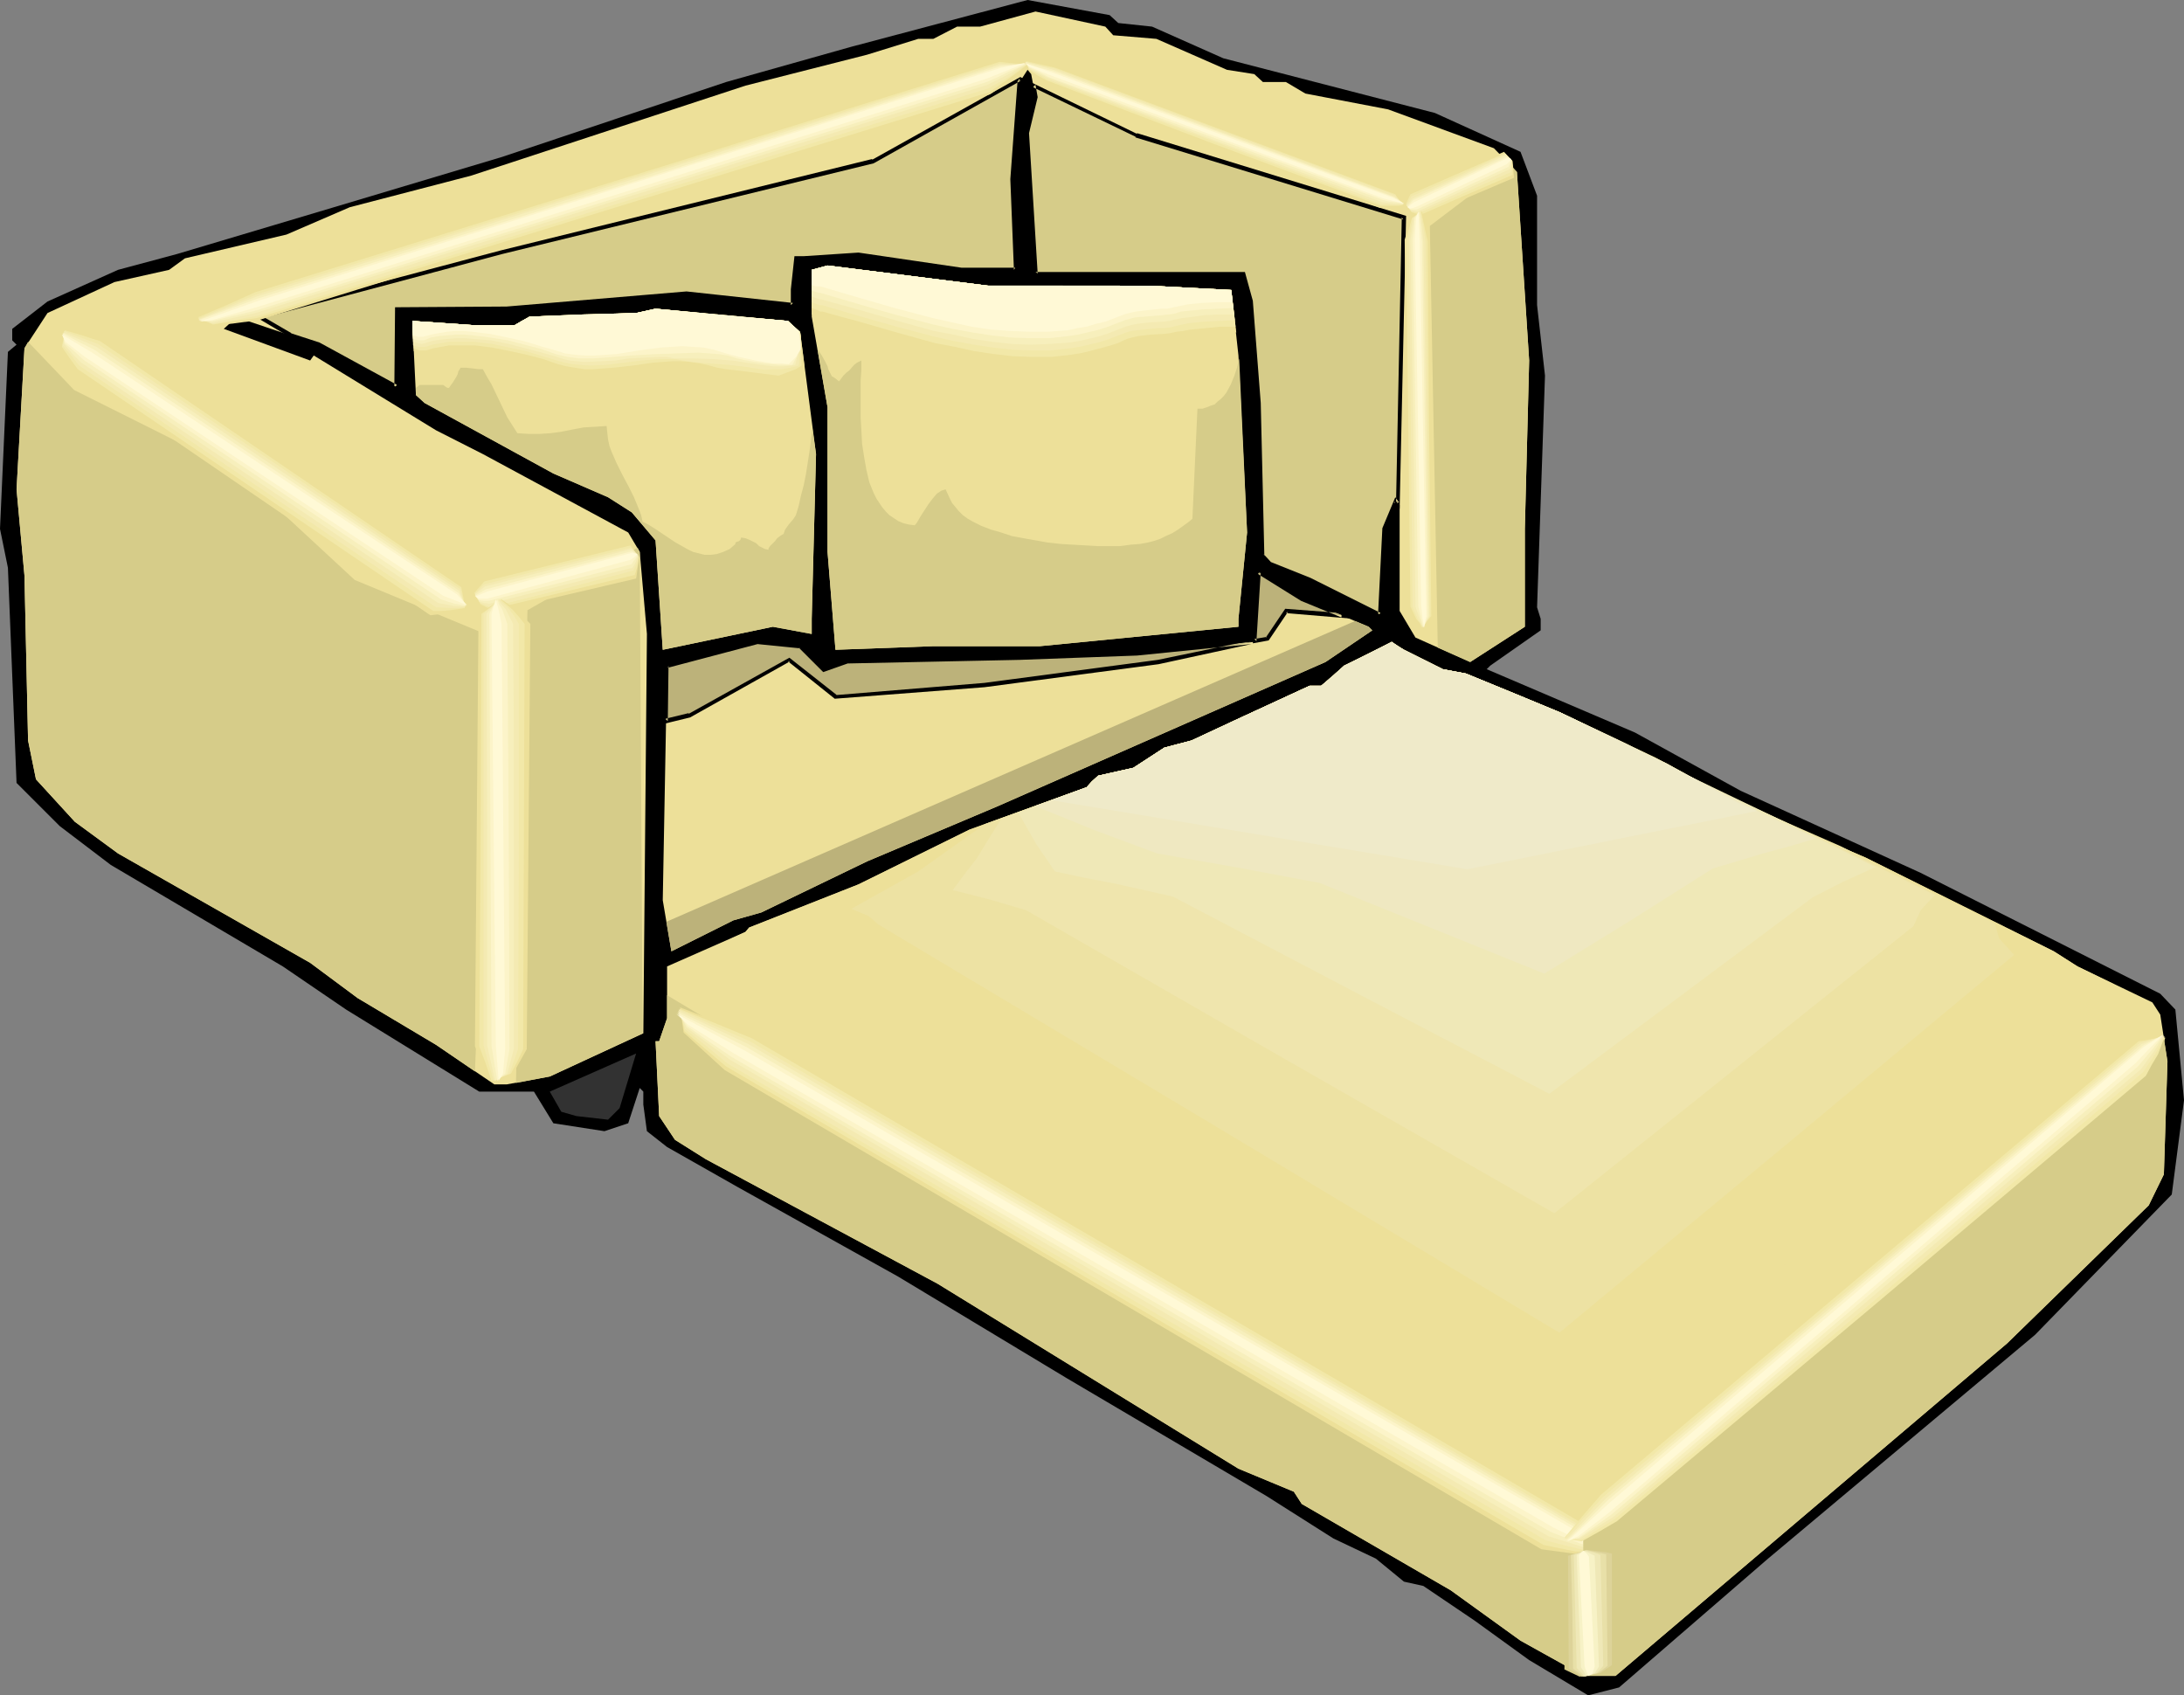 <?xml version="1.0" encoding="UTF-8" standalone="no"?>
<svg
   version="1.0"
   width="129.766mm"
   height="100.719mm"
   id="svg99"
   sodipodi:docname="Sofa Bed.wmf"
   xmlns:inkscape="http://www.inkscape.org/namespaces/inkscape"
   xmlns:sodipodi="http://sodipodi.sourceforge.net/DTD/sodipodi-0.dtd"
   xmlns="http://www.w3.org/2000/svg"
   xmlns:svg="http://www.w3.org/2000/svg">
  <rect width="100%" height="100%" fill="#808080" stroke="none"/>
  <sodipodi:namedview
     id="namedview99"
     pagecolor="#ffffff"
     bordercolor="#000000"
     borderopacity="0.25"
     inkscape:showpageshadow="2"
     inkscape:pageopacity="0.0"
     inkscape:pagecheckerboard="0"
     inkscape:deskcolor="#d1d1d1"
     inkscape:document-units="mm" />
  <defs
     id="defs1">
    <pattern
       id="WMFhbasepattern"
       patternUnits="userSpaceOnUse"
       width="6"
       height="6"
       x="0"
       y="0" />
  </defs>
  <path
     style="fill:#000000;fill-opacity:1;fill-rule:evenodd;stroke:none"
     d="m 251.126,5.17 7.595,0.808 15.998,7.109 47.51,12.28 19.23,8.725 3.717,9.856 v 24.559 l 1.778,15.834 -1.778,52.027 0.808,2.585 v 2.585 l -11.312,7.917 -0.808,0.808 33.29,14.219 23.755,13.088 40.4,18.42 53.813,27.145 3.394,3.555 1.939,20.358 -2.747,21.166 -30.704,31.507 -59.954,50.25 -33.451,28.922 -6.949,1.777 -13.251,-7.917 -12.282,-8.887 -11.474,-7.756 -4.363,-0.969 -6.302,-5.17 -9.534,-4.524 -15.029,-9.533 -44.925,-26.498 -37.814,-22.782 -36.198,-20.197 -15.675,-8.887 -4.525,-3.555 -0.808,-5.978 v -2.908 l -0.808,-0.808 -2.586,7.917 -5.333,1.777 -11.474,-1.777 -4.363,-7.109 H 107.625 L 77.73,226.689 63.509,216.995 24.886,194.213 13.413,185.488 3.717,175.793 1.778,127.482 0,118.757 1.778,79.01 3.717,77.394 2.747,76.425 V 73.84 L 10.666,67.7 26.502,60.591 39.754,57.036 74.982,46.534 112.797,35.223 163.054,18.42 191.173,10.502 230.765,0 249.187,3.393 Z"
     id="path1" />
  <path
     style="fill:#ede099;fill-opacity:1;fill-rule:evenodd;stroke:none"
     d="m 249.995,7.917 9.696,0.808 15.837,6.948 6.141,0.969 1.939,1.777 h 5.171 l 4.363,2.585 18.584,3.555 23.755,8.725 5.171,5.332 2.747,42.333 -0.97,37.809 v 21.974 l -12.282,7.917 -12.282,-5.494 -3.555,-5.978 v -23.751 l -0.97,-0.969 -2.586,6.301 -0.808,19.227 -15.837,-7.917 -8.888,-3.393 -1.616,-1.939 -0.97,-34.254 -1.778,-22.782 -1.616,-6.301 h -46.702 l -1.778,-31.507 1.778,-8.079 -0.97,-5.17 -0.808,-0.969 -1.778,2.747 -1.778,21.813 0.808,20.358 h -12.282 l -22.947,-3.555 -12.12,0.969 h -1.778 l -0.808,7.109 v 3.393 l -23.917,-2.585 -40.4,3.393 H 89.041 V 86.927 L 71.427,77.394 55.59,72.062 h -3.394 l -1.939,1.777 19.392,7.109 0.808,-1.131 27.472,16.804 10.504,5.332 32.643,17.612 2.586,4.363 1.616,18.42 -0.808,89.674 -21.008,9.694 -9.696,1.777 h -2.747 l -13.09,-8.887 -17.614,-10.502 -10.666,-7.917 -43.147,-24.559 -9.696,-7.109 -8.726,-9.533 -1.778,-8.725 -0.808,-37.001 -1.778,-19.389 1.778,-31.669 5.171,-7.917 15.029,-6.948 12.282,-2.747 3.555,-2.585 22.786,-5.332 14.221,-6.14 27.31,-7.109 61.57,-20.197 27.31,-6.948 11.474,-3.555 h 3.394 l 5.333,-2.747 h 5.171 l 12.443,-3.393 15.675,3.393 z"
     id="path2" />
  <path
     style="fill:#ede099;fill-opacity:1;fill-rule:evenodd;stroke:none"
     d="m 257.913,64.145 18.584,0.969 1.616,14.703 1.939,39.747 -1.939,19.389 v 1.777 l -44.602,4.363 h -23.917 l -21.978,0.808 -1.778,-21.974 V 91.451 l -3.555,-20.358 V 60.591 l 3.555,-0.969 36.037,4.524 z"
     id="path3" />
  <path
     style="fill:#ede099;fill-opacity:1;fill-rule:evenodd;stroke:none"
     d="m 179.699,74.648 3.555,27.306 -0.97,37.001 v 3.393 l -8.726,-1.616 -24.725,5.17 -1.616,-24.559 -5.333,-6.301 -5.333,-3.393 -12.282,-5.332 -28.926,-15.834 -1.939,-1.777 -0.808,-16.642 14.059,0.969 h 8.888 l 3.394,-1.939 23.917,-0.808 4.363,-0.969 29.734,2.747 z"
     id="path4" />
  <path
     style="fill:#ede099;fill-opacity:1;fill-rule:evenodd;stroke:none"
     d="m 307.363,140.732 0.808,0.808 -10.504,7.109 -73.851,32.477 -29.088,12.28 -23.755,11.472 -6.302,1.777 -13.898,6.948 -1.939,-11.472 0.97,-52.673 20.2,-5.332 9.696,0.969 5.171,5.17 5.494,-1.616 38.622,-0.969 26.341,-0.808 26.341,-2.747 0.97,-15.673 9.696,5.978 z"
     id="path5" />
  <path
     style="fill:#ede099;fill-opacity:1;fill-rule:evenodd;stroke:none"
     d="m 324.008,150.265 5.171,0.969 21.17,8.725 23.917,11.472 15.837,8.725 28.926,12.441 42.178,21.005 5.333,3.393 16.806,8.079 1.778,2.747 1.616,10.502 -0.808,25.367 -3.394,6.948 -31.835,31.022 -87.91,74.648 h -7.11 l -14.221,-7.917 -15.675,-11.31 -33.451,-19.389 -1.778,-2.747 -12.443,-5.17 -67.549,-41.525 -52.035,-27.952 -6.949,-4.363 -3.555,-5.332 -0.808,-16.804 h 0.808 l 1.778,-5.17 v -11.633 l 17.614,-7.756 0.808,-0.969 24.563,-9.694 24.886,-12.28 26.341,-9.533 2.586,-2.585 7.918,-1.777 6.949,-4.524 6.141,-1.616 9.696,-4.524 16.806,-7.756 h 2.586 l 5.171,-4.524 10.666,-5.332 2.747,1.777 z"
     id="path6" />
  <path
     style="fill:#323232;fill-opacity:1;fill-rule:evenodd;stroke:none"
     d="m 136.552,251.41 -7.11,-0.808 -3.394,-0.969 -2.586,-4.524 19.392,-8.563 -3.717,12.28 z"
     id="path7" />
  <path
     style="fill:#d6cc89;fill-opacity:1;fill-rule:evenodd;stroke:none"
     d="M 106.656,240.585 97.929,234.607 80.315,224.104 69.65,216.187 26.502,191.628 16.806,184.518 8.08,174.985 6.302,166.26 5.494,129.26 3.717,109.871 5.494,78.202 6.302,76.748 16.645,87.574 53.49,105.993 l 26.179,24.236 28.118,11.633 0.97,22.297 v 26.014 z"
     id="path8" />
  <path
     style="fill:#d6cc89;fill-opacity:1;fill-rule:evenodd;stroke:none"
     d="m 143.177,122.958 0.485,0.969 v 0.323 l 0.646,107.77 -20.846,9.694 -7.595,1.454 2.586,-106.155 z"
     id="path9" />
  <path
     style="fill:#d6cc89;fill-opacity:1;fill-rule:evenodd;stroke:none"
     d="m 229.31,17.935 -0.323,0.485 -1.778,21.813 0.808,20.358 h -12.282 l -22.947,-3.555 -12.12,0.969 h -1.778 l -0.808,7.109 v 3.393 l -23.917,-2.585 -40.4,3.393 H 89.041 V 86.927 L 71.427,77.394 65.286,75.132 58.176,71.093 112.635,56.551 196.021,36.193 228.987,17.773 Z m 84.517,95.168 -0.485,-0.646 -2.586,6.301 -0.808,19.227 -15.837,-7.917 -8.888,-3.393 -1.616,-1.939 -0.97,-34.254 -1.778,-22.782 -1.616,-6.301 h -46.702 l -1.778,-31.507 1.778,-8.079 -0.485,-2.585 23.109,11.149 60.115,18.42 z"
     id="path10" />
  <path
     style="fill:#000000;fill-opacity:1;fill-rule:evenodd;stroke:none"
     d="m 228.987,18.258 v -0.646 l -0.485,0.646 -1.616,21.974 v 0 l 0.808,20.358 0.323,-0.485 h -12.282 0.162 L 192.789,56.713 180.507,57.521 h 0.162 -2.262 l -0.808,7.432 v 3.555 l 0.485,-0.485 -23.917,-2.585 -40.4,3.393 v 0 L 88.718,68.992 88.557,86.927 89.203,86.442 71.75,76.91 65.286,74.809 h 0.162 l -6.949,-4.039 -0.162,0.808 54.459,-14.542 83.386,-20.358 33.128,-18.581 h -0.485 l 0.162,0.162 0.97,-0.485 -0.808,-0.485 -33.29,18.581 v -0.162 l -83.386,20.52 -55.429,14.703 7.918,4.686 6.464,2.1 h -0.162 l 18.261,9.856 V 69.316 l -0.485,0.485 h 24.725 v 0 l 40.562,-3.555 h -0.162 l 24.24,2.747 v -3.878 0 l 0.97,-7.109 -0.485,0.485 h 1.778 v 0 l 12.282,-0.969 h -0.162 l 22.947,3.555 v 0 h 12.766 l -0.808,-20.843 v 0.162 l 1.778,-21.974 -0.162,0.323 0.646,-0.969 z"
     id="path11" />
  <path
     style="fill:#000000;fill-opacity:1;fill-rule:evenodd;stroke:none"
     d="m 313.504,113.102 0.646,-0.323 -0.808,-1.131 -2.909,6.948 -0.97,19.389 0.646,-0.323 -15.837,-7.917 v 0 l -8.888,-3.555 0.162,0.162 -1.778,-1.939 0.162,0.323 -0.808,-34.254 v 0 l -1.778,-22.944 -1.778,-6.463 h -47.026 l 0.485,0.323 -1.939,-31.507 v 0 l 1.939,-8.079 -0.485,-2.747 -0.646,0.485 23.109,11.149 v 0.162 l 60.115,18.42 -0.323,-0.485 -1.293,64.307 0.808,1.131 1.454,-65.761 -60.438,-18.581 v 0.162 l -23.917,-11.633 0.646,3.555 v -0.162 l -1.778,7.917 1.778,32.153 h 47.187 l -0.485,-0.323 1.778,6.301 V 67.7 l 1.616,22.944 v -0.162 l 0.97,34.415 1.778,2.1 9.05,3.555 v 0 l 16.322,8.079 0.97,-19.874 v 0.162 l 2.586,-6.301 -0.808,0.162 1.293,1.454 z"
     id="path12" />
  <path
     style="fill:#d6cc89;fill-opacity:1;fill-rule:evenodd;stroke:none"
     d="m 339.198,37.001 1.454,1.616 2.747,42.333 -0.97,37.809 v 21.974 l -12.282,7.917 -7.272,-3.231 -1.778,-94.683 z"
     id="path13" />
  <path
     style="fill:#ede099;fill-opacity:1;fill-rule:evenodd;stroke:none"
     d="m 363.6,342.215 -8.242,4.039 -4.363,-1.131 8.242,-10.018 120.715,-101.631 6.302,-0.485 -1.293,4.201 -2.424,5.009 z"
     id="path14" />
  <path
     style="fill:#ede099;fill-opacity:1;fill-rule:evenodd;stroke:none"
     d="M 58.014,71.901 47.995,73.193 44.278,71.093 57.206,65.115 224.462,13.572 l 6.302,1.131 -3.555,3.07 -4.848,3.393 z"
     id="path15" />
  <path
     style="fill:#f2e8a8;fill-opacity:1;fill-rule:evenodd;stroke:none"
     d="m 57.691,71.416 -4.848,0.646 -5.01,0.808 -3.394,-1.616 6.464,-2.747 6.464,-2.908 83.709,-25.852 83.386,-25.852 6.141,0.646 -1.778,1.454 -1.778,1.293 -4.848,3.393 -82.254,25.367 z"
     id="path16" />
  <path
     style="fill:#f4eab2;fill-opacity:1;fill-rule:evenodd;stroke:none"
     d="m 57.691,70.931 -9.858,1.777 -3.394,-1.131 6.626,-2.747 6.626,-2.747 166.933,-51.865 5.979,0.323 -1.778,1.131 -1.778,1.293 -5.171,2.908 z"
     id="path17" />
  <path
     style="fill:#f7efbc;fill-opacity:1;fill-rule:evenodd;stroke:none"
     d="M 57.368,70.285 47.672,72.385 46.218,72.062 44.602,71.739 57.691,66.569 224.624,14.542 h 3.07 l 2.909,-0.162 -1.939,0.969 -1.778,1.131 -2.586,1.293 -2.586,1.293 z"
     id="path18" />
  <path
     style="fill:#fcf4c9;fill-opacity:1;fill-rule:evenodd;stroke:none"
     d="m 57.206,69.8 -4.848,1.131 -4.686,1.131 h -1.454 l -1.616,-0.162 6.626,-2.424 6.626,-2.424 83.547,-26.014 83.386,-26.175 5.818,-0.646 -1.939,0.969 -1.939,0.808 -2.586,1.293 -2.586,1.131 -82.093,25.69 z"
     id="path19" />
  <path
     style="fill:#fff9d6;fill-opacity:1;fill-rule:evenodd;stroke:none"
     d="m 57.045,69.154 -9.534,2.747 -2.747,0.323 13.251,-4.686 166.933,-52.35 5.494,-1.131 -3.878,1.616 -5.333,2.1 z"
     id="path20" />
  <path
     style="fill:#ede099;fill-opacity:1;fill-rule:evenodd;stroke:none"
     d="m 319.16,48.796 -1.939,-0.969 -1.454,-2.262 0.808,-2.262 21.17,-9.21 1.939,2.1 0.162,1.777 0.162,1.939 z"
     id="path21" />
  <path
     style="fill:#f2e8a8;fill-opacity:1;fill-rule:evenodd;stroke:none"
     d="m 318.836,48.311 -0.808,-0.323 -0.97,-0.323 -1.293,-1.939 0.97,-2.1 21.17,-9.21 1.616,1.616 0.162,1.616 v 1.616 l -10.504,4.524 z"
     id="path22" />
  <path
     style="fill:#f4eab2;fill-opacity:1;fill-rule:evenodd;stroke:none"
     d="m 318.675,47.826 -0.808,-0.162 -0.97,-0.162 -1.131,-1.454 0.646,-0.969 0.485,-0.969 10.666,-4.686 10.504,-4.847 1.454,1.454 v 1.131 l -0.162,0.808 v 0.646 z"
     id="path23" />
  <path
     style="fill:#f7efbc;fill-opacity:1;fill-rule:evenodd;stroke:none"
     d="m 318.352,47.503 -1.454,-0.323 -0.485,-0.485 -0.485,-0.485 1.293,-1.616 10.504,-4.847 10.342,-4.847 0.646,0.485 0.646,0.485 v 0.969 l -0.162,0.646 -0.162,0.485 z"
     id="path24" />
  <path
     style="fill:#fcf4c9;fill-opacity:1;fill-rule:evenodd;stroke:none"
     d="m 318.19,47.018 h -1.454 l -0.323,-0.323 -0.323,-0.323 1.293,-1.454 21.008,-9.694 0.97,0.485 -0.162,0.808 -0.485,0.969 z"
     id="path25" />
  <path
     style="fill:#fff9d6;fill-opacity:1;fill-rule:evenodd;stroke:none"
     d="m 317.867,46.534 -1.293,0.323 -0.485,-0.323 1.454,-1.131 20.846,-9.856 0.97,0.162 -0.323,0.485 -0.646,0.646 z"
     id="path26" />
  <path
     style="fill:#ede099;fill-opacity:1;fill-rule:evenodd;stroke:none"
     d="m 315.443,53.804 1.454,-4.847 2.424,-1.454 1.778,6.786 0.646,84.019 -2.424,2.585 -1.616,-1.939 -1.616,-2.747 z"
     id="path27" />
  <path
     style="fill:#f2e8a8;fill-opacity:1;fill-rule:evenodd;stroke:none"
     d="m 315.766,53.804 1.293,-4.847 2.101,-1.454 1.454,6.786 0.323,42.009 0.485,42.009 -2.101,2.585 -0.485,-0.969 -0.808,-0.969 -1.293,-2.747 -0.485,-41.202 z"
     id="path28" />
  <path
     style="fill:#f4eab2;fill-opacity:1;fill-rule:evenodd;stroke:none"
     d="m 316.412,53.804 0.808,-4.847 1.778,-1.454 0.646,3.393 0.485,3.393 0.485,42.009 0.485,42.009 -1.616,2.585 -0.485,-0.969 -0.646,-0.969 -1.131,-2.747 z"
     id="path29" />
  <path
     style="fill:#f7efbc;fill-opacity:1;fill-rule:evenodd;stroke:none"
     d="m 316.736,53.804 0.808,-4.847 0.646,-0.808 0.646,-0.646 0.485,3.393 0.323,3.393 0.646,42.009 0.646,42.009 -0.646,1.293 -0.646,1.293 -0.485,-0.969 -0.323,-0.969 -0.97,-2.747 -0.485,-41.202 z"
     id="path30" />
  <path
     style="fill:#fcf4c9;fill-opacity:1;fill-rule:evenodd;stroke:none"
     d="m 317.22,53.643 0.323,-2.424 0.162,-2.262 0.97,-1.454 0.646,6.786 0.646,42.009 0.646,42.009 -0.97,2.585 -0.485,-1.939 -0.646,-2.747 z"
     id="path31" />
  <path
     style="fill:#fff9d6;fill-opacity:1;fill-rule:evenodd;stroke:none"
     d="m 317.705,53.643 0.323,-4.847 0.485,-1.293 0.323,6.786 1.454,84.019 -0.485,2.585 -0.323,-1.939 -0.323,-2.747 z"
     id="path32" />
  <path
     style="fill:#ede099;fill-opacity:1;fill-rule:evenodd;stroke:none"
     d="m 234.966,18.42 -3.878,-2.585 -0.646,-2.262 6.464,1.293 76.437,28.599 1.778,2.585 -2.262,0.485 -2.909,0.162 z"
     id="path33" />
  <path
     style="fill:#f2e8a8;fill-opacity:1;fill-rule:evenodd;stroke:none"
     d="m 235.128,18.096 -2.101,-1.131 -1.939,-1.293 -0.646,-1.939 6.464,1.454 38.138,14.219 38.299,14.219 0.808,1.293 0.97,1.131 -0.97,0.162 h -1.131 -2.909 L 272.619,32.315 Z"
     id="path34" />
  <path
     style="fill:#f4eab2;fill-opacity:1;fill-rule:evenodd;stroke:none"
     d="m 235.128,17.773 -1.939,-1.131 -2.101,-1.131 -0.323,-0.808 -0.485,-0.808 3.232,0.808 3.232,0.646 38.138,14.219 38.299,14.219 1.939,2.1 -2.101,0.162 -1.293,-0.162 h -1.454 L 272.78,31.83 Z"
     id="path35" />
  <path
     style="fill:#f7efbc;fill-opacity:1;fill-rule:evenodd;stroke:none"
     d="m 235.289,17.45 -4.202,-2.1 -0.808,-1.454 6.302,1.777 38.299,14.219 38.138,14.219 2.262,1.777 -2.101,-0.162 -2.747,-0.323 -37.653,-13.895 z"
     id="path36" />
  <path
     style="fill:#fcf4c9;fill-opacity:1;fill-rule:evenodd;stroke:none"
     d="m 235.451,17.288 -2.101,-1.131 -2.101,-0.969 -0.97,-0.969 3.07,0.969 3.232,0.808 38.138,14.057 38.299,14.219 1.131,0.646 1.131,0.808 -1.939,-0.323 -1.454,-0.162 -1.293,-0.323 z"
     id="path37" />
  <path
     style="fill:#fff9d6;fill-opacity:1;fill-rule:evenodd;stroke:none"
     d="m 235.613,16.804 -4.363,-1.777 -0.97,-0.808 6.141,2.1 76.437,28.114 2.424,1.293 -1.939,-0.485 -2.586,-0.646 z"
     id="path38" />
  <path
     style="fill:#ede099;fill-opacity:1;fill-rule:evenodd;stroke:none"
     d="m 16.806,83.534 -3.07,-5.332 0.97,-4.363 8.08,2.1 81.123,55.582 0.323,5.332 -3.394,0.808 -4.202,0.485 z"
     id="path39" />
  <path
     style="fill:#f2e8a8;fill-opacity:1;fill-rule:evenodd;stroke:none"
     d="m 17.453,82.888 -1.778,-2.424 -1.778,-2.585 0.323,-1.777 0.323,-1.939 3.878,1.131 1.939,0.646 2.101,0.646 81.123,55.259 0.485,2.424 0.323,2.262 -3.232,0.485 -1.939,0.162 H 97.283 L 57.368,110.032 Z"
     id="path40" />
  <path
     style="fill:#f4eab2;fill-opacity:1;fill-rule:evenodd;stroke:none"
     d="m 17.776,82.08 -1.778,-2.262 -1.939,-2.262 0.323,-1.616 v -1.616 l 3.717,1.454 3.878,1.454 40.723,27.468 40.723,27.629 0.97,4.039 -1.454,0.162 h -1.454 l -3.555,-0.162 -40.077,-27.145 z"
     id="path41" />
  <path
     style="fill:#f7efbc;fill-opacity:1;fill-rule:evenodd;stroke:none"
     d="m 18.261,81.434 -1.939,-1.939 -1.939,-2.262 -0.162,-2.585 3.717,1.616 3.717,1.616 81.446,54.774 1.454,3.555 -2.747,-0.162 -1.616,-0.323 -1.778,-0.323 z"
     id="path42" />
  <path
     style="fill:#fcf4c9;fill-opacity:1;fill-rule:evenodd;stroke:none"
     d="m 18.746,80.787 -2.101,-1.939 -2.101,-1.777 -0.485,-2.262 3.555,1.939 3.555,1.777 81.77,54.612 1.778,2.908 -2.586,-0.485 -1.616,-0.485 -1.454,-0.485 -40.238,-26.983 z"
     id="path43" />
  <path
     style="fill:#fff9d6;fill-opacity:1;fill-rule:evenodd;stroke:none"
     d="m 19.069,80.141 -4.363,-3.393 -0.808,-1.616 6.787,4.039 81.931,54.289 2.262,2.424 -2.424,-0.969 -2.909,-1.131 z"
     id="path44" />
  <path
     style="fill:#ede099;fill-opacity:1;fill-rule:evenodd;stroke:none"
     d="m 110.373,137.5 -2.424,-1.616 -1.616,-3.07 2.262,-2.908 32.805,-7.756 2.101,3.07 -0.323,2.424 -0.323,2.262 z"
     id="path45" />
  <path
     style="fill:#f2e8a8;fill-opacity:1;fill-rule:evenodd;stroke:none"
     d="m 110.211,136.854 -1.293,-0.646 -0.97,-0.485 -0.808,-1.454 -0.646,-1.131 1.131,-1.293 1.131,-1.293 32.805,-8.079 0.97,1.293 0.97,1.293 -0.162,0.969 -0.162,0.969 -0.323,1.131 -0.162,0.485 -0.162,0.485 z"
     id="path46" />
  <path
     style="fill:#f4eab2;fill-opacity:1;fill-rule:evenodd;stroke:none"
     d="m 110.049,136.369 -1.131,-0.485 -1.131,-0.485 -1.131,-2.1 1.131,-1.131 0.97,-0.969 16.483,-4.201 16.483,-4.039 0.808,0.969 0.808,0.969 -0.323,1.616 -0.808,1.616 -15.998,4.201 z"
     id="path47" />
  <path
     style="fill:#f7efbc;fill-opacity:1;fill-rule:evenodd;stroke:none"
     d="m 109.888,135.561 -1.131,-0.162 -1.131,-0.323 -0.97,-1.616 2.262,-1.777 32.966,-8.402 1.454,1.454 -0.323,0.646 -0.162,0.646 -0.323,0.646 -0.485,0.808 z"
     id="path48" />
  <path
     style="fill:#fcf4c9;fill-opacity:1;fill-rule:evenodd;stroke:none"
     d="m 109.726,134.915 h -1.131 l -0.97,-0.162 -0.485,-0.485 -0.485,-0.485 2.424,-1.454 32.805,-8.563 1.293,0.808 -0.485,0.969 -0.485,0.485 -0.323,0.646 -16.16,4.201 z"
     id="path49" />
  <path
     style="fill:#fff9d6;fill-opacity:1;fill-rule:evenodd;stroke:none"
     d="m 109.403,134.43 h -1.939 l -0.646,-0.485 2.586,-1.131 32.643,-8.725 1.131,0.323 -0.646,0.646 -0.97,0.646 z"
     id="path50" />
  <path
     style="fill:#ede099;fill-opacity:1;fill-rule:evenodd;stroke:none"
     d="m 118.291,235.576 -3.07,5.494 -5.171,1.616 -3.394,-7.756 0.808,-97.106 5.171,-3.232 3.232,2.262 3.232,3.231 z"
     id="path51" />
  <path
     style="fill:#f2e8a8;fill-opacity:1;fill-rule:evenodd;stroke:none"
     d="m 117.483,235.576 -1.293,2.747 -1.454,2.747 -4.363,1.616 -1.293,-3.878 -1.454,-3.878 0.323,-48.472 0.162,-48.634 4.363,-3.232 2.586,2.262 1.454,1.616 1.293,1.616 -0.162,47.665 z"
     id="path52" />
  <path
     style="fill:#f4eab2;fill-opacity:1;fill-rule:evenodd;stroke:none"
     d="m 116.352,235.576 -1.939,5.494 -1.939,0.808 -1.616,0.808 -1.131,-3.878 -1.131,-4.039 v -96.945 l 3.555,-3.232 2.262,2.262 1.131,1.616 0.97,1.616 v 47.665 z"
     id="path53" />
  <path
     style="fill:#f7efbc;fill-opacity:1;fill-rule:evenodd;stroke:none"
     d="m 115.382,235.576 -1.454,5.494 -2.747,1.616 -1.778,-7.917 v -48.472 l -0.162,-48.472 2.586,-3.232 0.97,1.293 0.808,0.969 1.616,3.231 0.162,23.913 v 23.751 z"
     id="path54" />
  <path
     style="fill:#fcf4c9;fill-opacity:1;fill-rule:evenodd;stroke:none"
     d="m 114.413,235.576 -0.97,5.494 -0.97,0.808 -0.808,0.808 -0.646,-3.878 -0.646,-4.039 -0.485,-96.945 0.808,-1.616 0.97,-1.616 0.485,1.293 0.646,0.969 1.131,3.231 0.323,47.826 z"
     id="path55" />
  <path
     style="fill:#fff9d6;fill-opacity:1;fill-rule:evenodd;stroke:none"
     d="m 113.443,235.576 -0.485,5.494 -0.97,1.616 -0.646,-7.917 -0.97,-96.945 0.97,-3.232 0.646,2.424 0.646,3.07 z"
     id="path56" />
  <path
     style="fill:#ede099;fill-opacity:1;fill-rule:evenodd;stroke:none"
     d="m 324.008,150.265 5.171,0.969 21.17,8.725 23.917,11.472 15.837,8.725 28.926,12.441 42.178,21.005 5.333,3.393 8.242,4.039 L 351.318,326.058 164.347,210.693 l 3.07,-1.454 0.808,-0.969 24.563,-9.694 24.886,-12.28 26.341,-9.533 2.586,-2.585 7.918,-1.777 6.949,-4.524 6.141,-1.616 9.696,-4.524 16.806,-7.756 h 2.586 l 5.171,-4.524 10.666,-5.332 2.747,1.777 z"
     id="path57" />
  <path
     style="fill:#ede2a3;fill-opacity:1;fill-rule:evenodd;stroke:none"
     d="m 324.008,150.265 2.586,0.485 2.586,0.485 10.666,4.363 10.504,4.363 21.493,10.179 15.029,8.24 26.502,11.633 17.291,8.725 17.291,8.563 0.97,3.393 3.394,3.716 -51.066,42.494 -51.066,42.333 -76.437,-45.887 -76.437,-45.726 -2.262,-1.939 -3.878,-1.616 15.029,-8.402 15.029,-10.664 22.786,-8.24 1.131,-1.293 1.454,-1.293 7.918,-1.777 6.949,-4.524 3.07,-0.808 3.07,-0.808 9.696,-4.524 16.806,-7.756 h 2.586 l 2.747,-2.262 2.424,-2.262 5.333,-2.585 5.333,-2.747 1.293,0.969 1.454,0.808 z"
     id="path58" />
  <path
     style="fill:#efe5ad;fill-opacity:1;fill-rule:evenodd;stroke:none"
     d="m 324.008,150.265 2.586,0.485 2.586,0.485 10.666,4.363 10.504,4.363 19.069,9.21 7.11,3.716 7.11,3.716 5.979,2.747 5.979,2.747 11.797,5.494 27.149,13.411 -1.616,1.616 -1.616,1.777 -1.616,3.555 -40.4,32.315 -40.238,32.153 -59.307,-33.931 -59.307,-34.092 -7.595,-2.262 -4.363,-1.131 -4.525,-1.131 2.747,-3.716 2.747,-3.555 2.747,-4.524 2.747,-4.363 19.069,-6.948 1.131,-1.293 1.454,-1.293 7.918,-1.777 6.949,-4.524 3.07,-0.808 3.07,-0.808 9.696,-4.524 16.806,-7.756 h 2.586 l 2.747,-2.262 2.424,-2.262 5.333,-2.585 5.333,-2.747 1.293,0.969 1.454,0.808 z"
     id="path59" />
  <path
     style="fill:#efe8b7;fill-opacity:1;fill-rule:evenodd;stroke:none"
     d="m 324.008,150.265 2.586,0.485 2.586,0.485 10.666,4.363 10.504,4.363 16.645,8.079 6.787,3.393 6.787,3.393 21.17,10.179 9.696,4.847 9.696,4.847 -7.434,3.393 -6.626,3.393 -59.146,44.11 -42.339,-22.136 -42.178,-22.136 -12.928,-2.908 -3.394,-0.646 -3.394,-0.646 -6.787,-1.454 -4.202,-6.14 -4.04,-7.109 15.352,-5.655 1.131,-1.293 1.454,-1.293 7.918,-1.777 6.949,-4.524 3.07,-0.808 3.07,-0.808 9.696,-4.524 16.806,-7.756 h 2.586 l 2.747,-2.262 2.424,-2.262 5.333,-2.585 5.333,-2.747 1.293,0.969 1.454,0.808 z"
     id="path60" />
  <path
     style="fill:#efe8c1;fill-opacity:1;fill-rule:evenodd;stroke:none"
     d="m 324.008,150.265 2.586,0.485 2.586,0.485 10.666,4.363 10.504,4.363 14.382,6.786 12.605,6.463 9.211,4.686 9.373,4.847 5.979,2.747 5.979,2.747 -5.979,1.777 -5.979,1.616 -11.312,3.393 -18.907,11.957 -18.907,11.633 -50.419,-20.358 -18.099,-3.393 -18.422,-3.231 -13.898,-5.17 -13.574,-5.494 11.635,-4.201 1.131,-1.293 1.454,-1.293 7.918,-1.777 6.949,-4.524 3.07,-0.808 3.07,-0.808 9.696,-4.524 16.806,-7.756 h 2.586 l 2.747,-2.262 2.424,-2.262 5.333,-2.585 5.333,-2.747 1.293,0.969 1.454,0.808 z"
     id="path61" />
  <path
     style="fill:#efeac9;fill-opacity:1;fill-rule:evenodd;stroke:none"
     d="m 324.008,150.265 5.171,0.969 21.17,8.725 23.917,11.472 15.837,8.725 4.525,1.939 -65.125,13.088 -93.405,-15.511 7.918,-2.908 2.586,-2.585 7.918,-1.777 6.949,-4.524 6.141,-1.616 9.696,-4.524 16.806,-7.756 h 2.586 l 5.171,-4.524 10.666,-5.332 2.747,1.777 z"
     id="path62" />
  <path
     style="fill:#bcb27a;fill-opacity:1;fill-rule:evenodd;stroke:none"
     d="m 307.363,140.732 0.808,0.808 -10.504,7.109 -73.851,32.477 -29.088,12.28 -23.755,11.472 -6.302,1.777 -13.898,6.948 -1.131,-6.625 154.651,-67.538 z"
     id="path63" />
  <path
     style="fill:#bcb27a;fill-opacity:1;fill-rule:evenodd;stroke:none"
     d="m 281.668,143.963 0.97,-15.511 9.696,5.978 9.05,3.716 -12.605,-0.969 -4.202,6.301 z m -132.189,17.935 0.323,-12.441 20.2,-5.332 9.696,0.969 5.171,5.17 5.494,-1.616 38.622,-0.969 26.341,-0.808 25.694,-2.747 -20.846,4.524 -39.107,5.17 -33.451,2.585 -10.342,-8.24 -22.462,12.441 z"
     id="path64" />
  <path
     style="fill:#000000;fill-opacity:1;fill-rule:evenodd;stroke:none"
     d="m 281.668,143.478 0.485,0.485 0.97,-15.511 -0.808,0.323 9.858,6.14 9.05,3.716 0.162,-0.969 -12.766,-0.969 -4.363,6.463 0.323,-0.162 -2.909,0.485 -0.323,0.969 3.555,-0.646 4.363,-6.463 -0.485,0.323 15.352,1.293 -11.635,-4.847 v 0 l -10.181,-6.463 -0.97,16.804 z"
     id="path65" />
  <path
     style="fill:#000000;fill-opacity:1;fill-rule:evenodd;stroke:none"
     d="m 149.318,161.413 0.646,0.485 0.162,-12.441 -0.162,0.485 20.2,-5.332 h -0.162 l 9.696,0.969 -0.323,-0.162 5.494,5.494 5.494,-1.939 v 0 l 38.622,-0.808 26.341,-0.969 v 0 l 25.694,-2.585 v -0.808 l -21.008,4.363 -38.946,5.17 -33.451,2.747 h 0.323 l -10.666,-8.402 -22.624,12.603 v -0.162 l -5.333,1.293 -0.323,1.131 5.979,-1.454 22.462,-12.603 h -0.485 l 10.504,8.402 33.613,-2.585 39.107,-5.17 20.846,-4.524 v -0.808 l -25.694,2.585 v 0 l -26.341,0.808 -38.784,0.969 -5.333,1.777 h 0.323 l -5.333,-5.17 -9.858,-1.131 -20.685,5.494 -0.323,13.411 z"
     id="path66" />
  <path
     style="fill:#d6cc89;fill-opacity:1;fill-rule:evenodd;stroke:none"
     d="m 182.446,96.299 0.808,5.655 -0.97,37.001 v 3.393 l -8.726,-1.616 -24.725,5.17 -1.616,-24.559 -5.333,-6.301 -5.333,-3.393 -12.282,-5.332 -28.926,-15.834 -1.939,-1.777 v -0.485 -1.131 l 0.808,-0.646 h 5.333 l 0.646,0.485 0.323,0.162 h 0.323 l 0.323,-0.485 0.485,-0.646 0.808,-1.293 0.323,-0.646 0.162,-0.646 0.323,-0.485 0.162,-0.323 h 1.293 l 1.454,0.162 1.293,0.162 h 0.485 0.485 l 0.97,1.777 0.97,1.616 1.778,3.716 1.778,3.716 1.131,1.777 1.131,1.777 2.586,0.162 h 2.424 l 2.424,-0.162 2.424,-0.323 2.424,-0.485 2.586,-0.485 2.586,-0.162 2.586,-0.162 0.162,1.616 0.162,1.454 0.323,1.454 0.485,1.293 1.131,2.585 1.293,2.585 1.293,2.424 1.293,2.585 1.131,2.747 0.485,1.293 0.323,1.454 1.293,0.646 1.293,0.808 4.848,3.232 2.586,1.454 1.293,0.646 1.293,0.323 1.293,0.323 h 1.454 l 1.293,-0.162 1.454,-0.485 1.454,-0.646 1.293,-1.131 v -0.323 l 0.323,-0.162 0.485,-0.162 0.323,-0.323 0.162,-0.485 0.97,0.162 0.808,0.323 1.616,0.808 0.646,0.646 0.646,0.323 0.646,0.323 0.808,0.162 v -0.323 l 0.323,-0.485 0.485,-0.485 0.646,-0.646 0.485,-0.646 0.646,-0.485 0.485,-0.323 0.323,-0.162 0.162,-0.485 0.162,-0.485 0.808,-1.131 0.97,-1.131 0.323,-0.485 0.323,-0.485 0.646,-2.1 0.485,-2.262 0.646,-2.424 0.485,-2.424 0.808,-5.17 z"
     id="path67" />
  <path
     style="fill:#ede099;fill-opacity:1;fill-rule:evenodd;stroke:none"
     d="m 179.699,74.648 0.97,7.594 -1.293,1.777 -1.454,1.616 -1.778,-0.162 -1.778,-0.162 -3.878,-0.485 -3.717,-0.808 -1.778,-0.485 -1.778,-0.646 -2.101,-0.646 -2.262,-0.323 -2.424,-0.323 h -2.424 l -2.424,0.162 -2.424,0.162 -4.848,0.646 -5.01,0.646 -2.424,0.323 -2.424,0.162 h -2.262 l -2.424,-0.162 -2.262,-0.323 -2.101,-0.646 -3.232,-0.969 -3.717,-1.131 -3.878,-0.969 -3.878,-0.646 -3.878,-0.485 -1.939,-0.162 h -1.939 l -1.939,0.162 -1.778,0.162 -1.778,0.323 -1.778,0.646 h -0.646 -0.808 l -1.293,-0.646 -0.323,-6.786 14.059,0.969 h 8.888 l 3.394,-1.939 23.917,-0.808 4.363,-0.969 29.734,2.747 z"
     id="path68" />
  <path
     style="fill:#f2e8a8;fill-opacity:1;fill-rule:evenodd;stroke:none"
     d="m 125.24,81.757 -3.232,-1.131 -3.717,-0.969 -3.717,-0.808 -4.04,-0.808 -3.878,-0.485 h -1.939 -1.939 -1.939 l -1.778,0.323 -1.778,0.323 -1.616,0.485 h -0.808 -0.646 l -1.293,-0.485 -0.162,-3.07 -0.162,-3.07 7.11,0.485 6.949,0.485 h 8.888 l 1.616,-0.969 1.778,-0.969 11.958,-0.485 11.958,-0.323 4.363,-0.969 14.867,1.454 14.867,1.293 2.747,2.585 0.162,0.808 0.162,6.625 -1.293,0.808 -1.293,0.485 -1.293,0.485 -1.293,0.485 -3.878,-0.485 -3.878,-0.485 -4.04,-0.485 -1.939,-0.323 -1.778,-0.485 -2.101,-0.485 -2.101,-0.323 -2.101,-0.162 h -2.101 l -4.363,0.323 -4.525,0.646 -4.363,0.485 -2.262,0.162 -2.101,0.162 h -2.101 l -2.101,-0.323 -1.939,-0.323 z"
     id="path69" />
  <path
     style="fill:#f4eab2;fill-opacity:1;fill-rule:evenodd;stroke:none"
     d="m 125.078,80.949 -3.232,-0.969 -3.717,-1.131 -3.717,-0.808 -3.878,-0.808 -4.04,-0.485 h -1.939 -1.778 -1.939 l -1.939,0.323 -1.778,0.323 -1.616,0.485 h -0.646 -0.808 l -1.293,-0.323 -0.162,-5.494 7.11,0.485 6.949,0.485 h 8.888 l 1.616,-0.969 1.778,-0.969 11.958,-0.485 11.958,-0.323 4.363,-0.969 14.867,1.454 14.867,1.293 2.747,2.424 v 0.969 l 0.162,0.808 -0.485,5.817 -1.939,0.485 -1.939,0.323 h -1.939 l -1.778,0.162 -4.04,-0.646 -4.202,-0.485 -4.202,-0.323 -4.04,-0.323 -1.778,-0.323 -1.939,-0.323 h -1.778 -1.939 l -3.878,0.323 -3.878,0.485 -4.04,0.485 -3.717,0.162 -1.939,-0.162 -1.778,-0.162 -1.778,-0.323 z"
     id="path70" />
  <path
     style="fill:#f7efbc;fill-opacity:1;fill-rule:evenodd;stroke:none"
     d="m 125.078,80.141 -3.394,-0.969 -3.717,-0.969 -3.717,-0.969 -3.878,-0.808 -4.04,-0.323 -1.939,-0.162 h -1.939 l -1.939,0.162 -1.778,0.162 -1.778,0.323 -1.616,0.485 -0.646,0.162 -0.646,-0.162 -1.293,-0.323 -0.162,-4.686 7.11,0.485 6.949,0.485 h 8.888 l 1.616,-0.969 1.778,-0.969 11.958,-0.485 11.958,-0.323 4.363,-0.969 14.867,1.454 14.867,1.293 1.293,1.293 1.293,1.131 0.162,1.293 0.162,1.131 -0.646,2.585 -0.646,2.424 -2.424,0.323 h -2.586 l -2.586,-0.323 -2.262,-0.323 -2.101,-0.323 -2.101,-0.323 -4.363,-0.323 -4.363,-0.162 h -4.363 l -1.616,-0.323 h -1.778 l -3.394,0.162 -3.394,0.162 -3.232,0.485 -3.394,0.162 -3.394,0.162 -1.616,-0.162 -1.616,-0.162 -1.454,-0.323 z"
     id="path71" />
  <path
     style="fill:#fcf4c9;fill-opacity:1;fill-rule:evenodd;stroke:none"
     d="m 124.755,79.495 -3.232,-1.131 -3.717,-0.969 -3.717,-0.969 -4.04,-0.646 -3.878,-0.485 -1.939,-0.162 h -1.939 l -1.778,0.162 -1.939,0.162 -1.778,0.323 -1.616,0.646 h -0.646 -0.646 l -1.131,-0.323 -0.162,-2.1 v -1.939 l 7.11,0.485 6.949,0.485 h 8.888 l 1.616,-0.969 1.778,-0.969 11.958,-0.485 11.958,-0.323 4.363,-0.969 14.867,1.454 14.867,1.293 2.586,2.424 0.162,1.616 0.162,1.616 -0.808,2.1 -1.131,2.1 h -1.454 -1.616 l -3.232,-0.323 -3.07,-0.485 -1.616,-0.323 -1.454,-0.323 -2.101,-0.646 -2.101,-0.323 -2.262,-0.162 -2.262,-0.162 -4.686,0.162 -4.686,0.162 -2.909,0.162 -2.909,0.162 -5.818,0.485 -2.747,0.162 h -2.909 l -2.586,-0.323 -1.454,-0.323 z"
     id="path72" />
  <path
     style="fill:#fff9d6;fill-opacity:1;fill-rule:evenodd;stroke:none"
     d="m 92.758,75.294 -0.162,-3.231 14.059,0.969 h 8.888 l 3.394,-1.939 23.917,-0.808 4.363,-0.969 29.734,2.747 2.424,2.262 0.485,4.039 -1.131,1.777 -1.616,1.616 -1.778,-0.162 h -1.778 l -3.878,-0.646 -3.717,-0.808 -1.778,-0.485 -1.778,-0.485 -2.101,-0.646 -2.262,-0.485 -2.424,-0.162 -2.424,-0.162 -2.424,0.162 -2.424,0.162 -4.848,0.646 -5.01,0.808 -2.424,0.162 -2.424,0.162 h -2.262 l -2.262,-0.162 -2.262,-0.323 -2.101,-0.646 -3.394,-0.969 -3.717,-1.131 -3.717,-0.808 -3.878,-0.808 -4.04,-0.485 -1.939,-0.162 h -1.939 l -1.778,0.162 -1.939,0.323 -1.616,0.323 -1.778,0.485 h -1.131 z"
     id="path73" />
  <path
     style="fill:#d6cc89;fill-opacity:1;fill-rule:evenodd;stroke:none"
     d="m 278.275,80.464 1.778,39.101 -1.939,19.389 v 1.777 l -44.602,4.363 h -23.917 l -21.978,0.808 -1.778,-21.974 V 91.451 l -2.262,-13.088 0.97,1.454 0.808,1.454 0.485,0.969 0.162,0.646 0.808,1.616 0.323,0.162 0.485,0.323 0.808,0.646 0.97,-1.293 0.646,-0.646 0.646,-0.485 1.131,-1.293 0.646,-0.485 0.97,-0.485 v 2.1 l -0.162,2.424 v 2.585 5.655 l 0.162,2.908 0.162,3.07 0.485,3.07 0.485,2.747 0.646,2.747 0.97,2.424 0.646,1.293 0.646,0.969 0.646,0.969 0.808,0.969 0.808,0.808 0.97,0.646 0.97,0.646 1.131,0.485 1.293,0.323 1.293,0.162 0.323,-0.323 0.323,-0.485 0.646,-1.131 1.778,-2.747 0.97,-1.293 0.97,-1.131 0.485,-0.323 0.485,-0.323 0.485,-0.162 0.485,-0.162 0.97,2.1 0.485,0.969 0.808,0.969 0.646,0.808 0.97,0.969 1.131,0.808 1.131,0.646 1.939,0.969 2.101,0.808 2.262,0.646 2.424,0.808 2.586,0.485 2.747,0.485 2.747,0.485 2.909,0.323 2.747,0.162 2.747,0.162 2.747,0.162 h 2.586 2.424 l 2.424,-0.323 2.101,-0.162 1.778,-0.323 1.293,-0.323 1.454,-0.485 1.293,-0.646 1.454,-0.646 1.293,-0.808 1.131,-0.808 1.131,-0.808 0.97,-0.808 1.131,-24.721 h 1.131 l 0.97,-0.323 0.808,-0.323 0.97,-0.323 0.646,-0.646 0.646,-0.485 0.646,-0.646 0.646,-0.808 0.97,-1.777 0.808,-1.939 0.646,-1.939 z"
     id="path74" />
  <path
     style="fill:#ede099;fill-opacity:1;fill-rule:evenodd;stroke:none"
     d="m 257.913,64.145 18.584,0.969 1.131,9.533 -3.555,0.162 -3.394,0.162 -3.232,0.323 -1.616,0.323 -1.454,0.323 -1.454,0.323 -1.293,0.162 h -1.454 l -1.616,0.162 -2.909,0.323 -1.293,0.162 -1.131,0.485 -2.101,0.808 -2.101,0.808 -2.101,0.646 -2.101,0.485 -2.101,0.323 -2.101,0.323 -4.363,0.485 -4.363,0.162 -4.363,-0.323 -4.363,-0.323 -4.363,-0.808 -4.202,-0.808 -4.363,-0.969 -8.726,-2.262 -8.403,-2.424 -8.242,-2.424 h -0.485 l -0.646,-0.162 -1.454,-0.485 V 60.591 l 3.555,-0.969 36.037,4.524 z"
     id="path75" />
  <path
     style="fill:#f2e8a8;fill-opacity:1;fill-rule:evenodd;stroke:none"
     d="m 257.913,64.145 9.373,0.485 9.211,0.485 0.485,4.039 0.485,4.201 h -3.394 l -3.394,0.323 -3.394,0.323 -1.616,0.323 -1.454,0.162 -1.454,0.323 -1.293,0.162 -3.07,0.162 -2.747,0.323 -1.454,0.323 -1.131,0.323 -2.101,0.969 -2.101,0.646 -4.202,1.131 -2.101,0.485 -2.101,0.323 -4.363,0.485 h -4.363 l -4.363,-0.162 -4.202,-0.485 -4.363,-0.646 -4.363,-0.969 -4.363,-0.808 -8.726,-2.424 -8.403,-2.424 -4.202,-1.131 -4.04,-1.131 h -0.485 l -0.646,-0.323 -1.293,-0.485 v -8.563 l 3.555,-0.969 36.037,4.524 z"
     id="path76" />
  <path
     style="fill:#f4eab2;fill-opacity:1;fill-rule:evenodd;stroke:none"
     d="m 257.913,64.145 9.373,0.485 9.211,0.485 0.808,6.786 -3.555,0.162 -3.394,0.162 -3.232,0.323 -1.616,0.323 -1.454,0.323 -1.293,0.323 -1.454,0.162 h -1.454 l -1.616,0.162 -2.909,0.323 -1.293,0.162 -1.131,0.323 -2.101,0.808 -2.101,0.808 -2.101,0.646 -2.101,0.485 -2.101,0.485 -2.101,0.323 -4.363,0.485 h -4.202 l -4.363,-0.162 -4.363,-0.485 -4.363,-0.646 -4.363,-0.808 -4.363,-0.969 -8.565,-2.262 -8.565,-2.424 -8.242,-2.424 h -0.323 l -0.646,-0.162 -1.293,-0.485 v -7.271 l 3.555,-0.969 36.037,4.524 z"
     id="path77" />
  <path
     style="fill:#f7efbc;fill-opacity:1;fill-rule:evenodd;stroke:none"
     d="m 257.913,64.145 9.373,0.485 9.211,0.485 0.323,2.747 0.323,2.747 h -3.555 l -3.232,0.162 -3.394,0.485 -1.454,0.162 -1.616,0.323 -1.293,0.323 -1.454,0.162 -3.07,0.162 -2.747,0.323 -1.454,0.323 -1.131,0.323 -2.101,0.808 -2.101,0.808 -2.101,0.646 -2.101,0.485 -2.101,0.485 -2.101,0.323 -4.363,0.323 -4.363,0.162 -4.202,-0.162 -4.363,-0.485 -4.363,-0.646 -4.363,-0.969 -4.363,-0.808 -8.726,-2.424 -8.403,-2.424 -8.242,-2.262 h -0.323 l -0.485,-0.162 -1.293,-0.485 v -5.978 l 3.555,-0.969 36.037,4.524 z"
     id="path78" />
  <path
     style="fill:#fcf4c9;fill-opacity:1;fill-rule:evenodd;stroke:none"
     d="m 257.913,64.145 9.373,0.485 9.211,0.485 0.162,1.939 0.323,2.1 -3.555,0.162 -3.394,0.162 -3.232,0.323 -1.616,0.162 -1.454,0.485 -1.293,0.162 -1.454,0.162 -5.979,0.485 -1.293,0.323 -1.131,0.323 -2.101,0.808 -2.101,0.808 -2.101,0.646 -2.101,0.485 -2.101,0.485 -2.101,0.323 -4.363,0.485 h -4.363 l -4.363,-0.162 -4.363,-0.485 -4.202,-0.646 -4.363,-0.808 -4.363,-0.969 -8.726,-2.262 -8.403,-2.424 -8.242,-2.424 h -0.323 l -0.485,-0.162 -1.131,-0.323 v -4.686 l 3.555,-0.969 36.037,4.524 z"
     id="path79" />
  <path
     style="fill:#fff9d6;fill-opacity:1;fill-rule:evenodd;stroke:none"
     d="m 257.913,64.145 18.584,0.969 0.323,2.747 h -3.555 l -3.394,0.162 -3.232,0.323 -3.07,0.646 -1.454,0.323 h -1.293 l -3.07,0.323 -2.747,0.323 -1.454,0.323 -1.131,0.323 -2.101,0.808 -2.101,0.808 -2.101,0.485 -2.101,0.646 -2.101,0.323 -2.101,0.485 -4.363,0.323 h -4.202 l -4.363,-0.162 -4.363,-0.323 -4.363,-0.646 -4.363,-0.969 -4.363,-0.969 -8.565,-2.262 -8.403,-2.424 -8.242,-2.424 h -0.97 l -0.97,-0.323 v -3.393 l 3.555,-0.969 36.037,4.524 z"
     id="path80" />
  <path
     style="fill:#d6cc89;fill-opacity:1;fill-rule:evenodd;stroke:none"
     d="m 354.55,375.661 -13.09,-7.271 -15.675,-11.31 -33.451,-19.389 -1.778,-2.747 -12.443,-5.17 -67.549,-41.525 -52.035,-27.952 -6.949,-4.363 -3.555,-5.332 -0.808,-16.804 h 0.808 l 1.778,-5.17 v -5.17 L 354.065,345.932 Z"
     id="path81" />
  <path
     style="fill:#ede099;fill-opacity:1;fill-rule:evenodd;stroke:none"
     d="m 162.731,240.262 -9.211,-8.402 -0.808,-5.655 16.483,6.301 186.486,109.225 3.717,7.432 -5.979,-0.323 -7.272,-0.969 z"
     id="path82" />
  <path
     style="fill:#f2e8a8;fill-opacity:1;fill-rule:evenodd;stroke:none"
     d="m 163.054,239.454 -9.373,-7.917 -0.485,-2.585 -0.646,-2.424 8.08,3.232 8.242,3.393 186.486,108.901 4.202,6.786 -2.909,-0.323 -2.909,-0.162 -7.11,-1.454 -91.789,-53.643 z"
     id="path83" />
  <path
     style="fill:#f4eab2;fill-opacity:1;fill-rule:evenodd;stroke:none"
     d="m 163.377,238.807 -4.686,-3.878 -4.848,-3.878 -1.454,-4.363 7.918,3.555 8.08,3.555 186.809,108.901 2.262,2.908 2.101,3.07 -2.586,-0.485 -2.747,-0.485 -6.949,-1.777 -91.95,-53.481 z"
     id="path84" />
  <path
     style="fill:#f7efbc;fill-opacity:1;fill-rule:evenodd;stroke:none"
     d="m 164.024,238 -9.858,-7.271 -1.939,-3.716 15.837,7.432 93.405,54.289 93.405,54.289 4.848,5.494 -1.293,-0.323 -1.293,-0.323 -2.586,-0.808 -6.787,-2.1 z"
     id="path85" />
  <path
     style="fill:#fcf4c9;fill-opacity:1;fill-rule:evenodd;stroke:none"
     d="m 164.347,237.353 -5.01,-3.393 -5.01,-3.555 -1.131,-1.616 -1.131,-1.454 15.514,7.756 93.566,54.289 93.566,54.128 2.586,2.424 2.586,2.424 -2.586,-0.969 -2.424,-0.808 -6.626,-2.585 z"
     id="path86" />
  <path
     style="fill:#fff9d6;fill-opacity:1;fill-rule:evenodd;stroke:none"
     d="m 164.832,236.545 -10.342,-6.463 -2.586,-2.424 15.352,8.24 187.133,108.094 5.494,4.201 -4.686,-2.1 -6.302,-3.07 z"
     id="path87" />
  <path
     style="fill:#d6cc89;fill-opacity:1;fill-rule:evenodd;stroke:none"
     d="m 485.931,233.314 0.808,5.009 -0.808,25.367 -3.394,6.948 -31.835,31.022 -87.91,74.648 h -6.949 l -0.323,-31.184 z"
     id="path88" />
  <path
     style="fill:#f2e8a8;fill-opacity:1;fill-rule:evenodd;stroke:none"
     d="m 363.115,341.569 -3.878,2.262 -4.04,2.262 -2.101,-0.323 -1.778,-0.485 4.04,-4.847 4.202,-4.847 120.715,-101.792 2.909,-0.485 2.909,-0.485 -1.454,3.878 -1.454,2.424 -1.293,2.424 -59.307,50.088 z"
     id="path89" />
  <path
     style="fill:#f4eab2;fill-opacity:1;fill-rule:evenodd;stroke:none"
     d="m 362.63,341.084 -3.717,2.262 -3.878,2.424 -3.717,-0.323 8.726,-9.371 60.277,-50.896 60.277,-51.058 2.747,-0.808 2.747,-0.646 -0.97,1.939 -0.97,1.777 -2.909,4.363 -59.146,50.25 z"
     id="path90" />
  <path
     style="fill:#f7efbc;fill-opacity:1;fill-rule:evenodd;stroke:none"
     d="m 362.307,340.6 -3.878,2.424 -3.717,2.424 -1.616,0.162 -1.454,0.162 4.363,-4.524 4.525,-4.686 60.115,-51.058 60.277,-51.058 2.424,-0.969 2.586,-0.969 -2.101,3.393 -3.07,4.201 -59.307,50.25 z"
     id="path91" />
  <path
     style="fill:#fcf4c9;fill-opacity:1;fill-rule:evenodd;stroke:none"
     d="m 361.822,340.115 -7.272,5.17 -1.454,0.323 -1.293,0.323 4.525,-4.363 4.525,-4.524 60.115,-51.219 60.277,-51.058 4.525,-2.424 -1.131,1.616 -1.131,1.454 -3.394,4.039 -59.146,50.25 z"
     id="path92" />
  <path
     style="fill:#fff9d6;fill-opacity:1;fill-rule:evenodd;stroke:none"
     d="m 361.337,339.63 -6.949,5.332 -2.424,1.131 9.373,-8.563 120.069,-102.438 4.363,-2.747 -2.747,2.747 -3.555,3.716 z"
     id="path93" />
  <path
     style="fill:#d6cc89;fill-opacity:1;fill-rule:evenodd;stroke:none"
     d="m 362.953,373.722 -3.07,1.777 -5.171,0.969 -3.394,-1.616 0.323,-25.367 5.01,-1.454 3.232,0.162 3.394,0.485 z"
     id="path94" />
  <path
     style="fill:#ddd399;fill-opacity:1;fill-rule:evenodd;stroke:none"
     d="m 361.984,373.884 -2.586,1.777 -2.101,0.323 -2.101,0.485 -1.454,-0.969 -1.454,-0.808 -0.162,-25.367 2.262,-0.646 2.101,-0.646 2.747,0.323 1.293,0.162 1.454,0.323 z"
     id="path95" />
  <path
     style="fill:#e8e0a8;fill-opacity:1;fill-rule:evenodd;stroke:none"
     d="m 361.014,374.046 -2.101,1.616 -3.394,0.808 -1.131,-0.969 -1.131,-0.808 -0.162,-12.764 -0.323,-12.764 3.394,-1.131 2.262,0.485 2.262,0.485 z"
     id="path96" />
  <path
     style="fill:#efe8b7;fill-opacity:1;fill-rule:evenodd;stroke:none"
     d="m 360.044,374.046 -1.454,1.616 -2.747,0.808 -0.808,-0.969 -0.97,-0.969 -0.323,-12.603 -0.323,-12.764 1.293,-0.485 1.293,-0.485 1.616,0.323 0.97,0.323 0.808,0.323 0.323,12.441 z"
     id="path97" />
  <path
     style="fill:#f7f2c6;fill-opacity:1;fill-rule:evenodd;stroke:none"
     d="m 359.075,374.207 -0.97,1.454 -1.939,0.646 -0.485,-0.969 -0.646,-0.969 -0.485,-12.603 -0.485,-12.603 1.616,-0.969 1.131,0.485 0.646,0.323 0.646,0.323 z"
     id="path98" />
  <path
     style="fill:#fff9d6;fill-opacity:1;fill-rule:evenodd;stroke:none"
     d="m 358.105,374.207 -0.485,1.616 -0.97,0.485 -0.808,-2.1 -1.293,-25.044 0.97,-0.969 0.646,0.485 0.646,0.808 z"
     id="path99" />
</svg>
